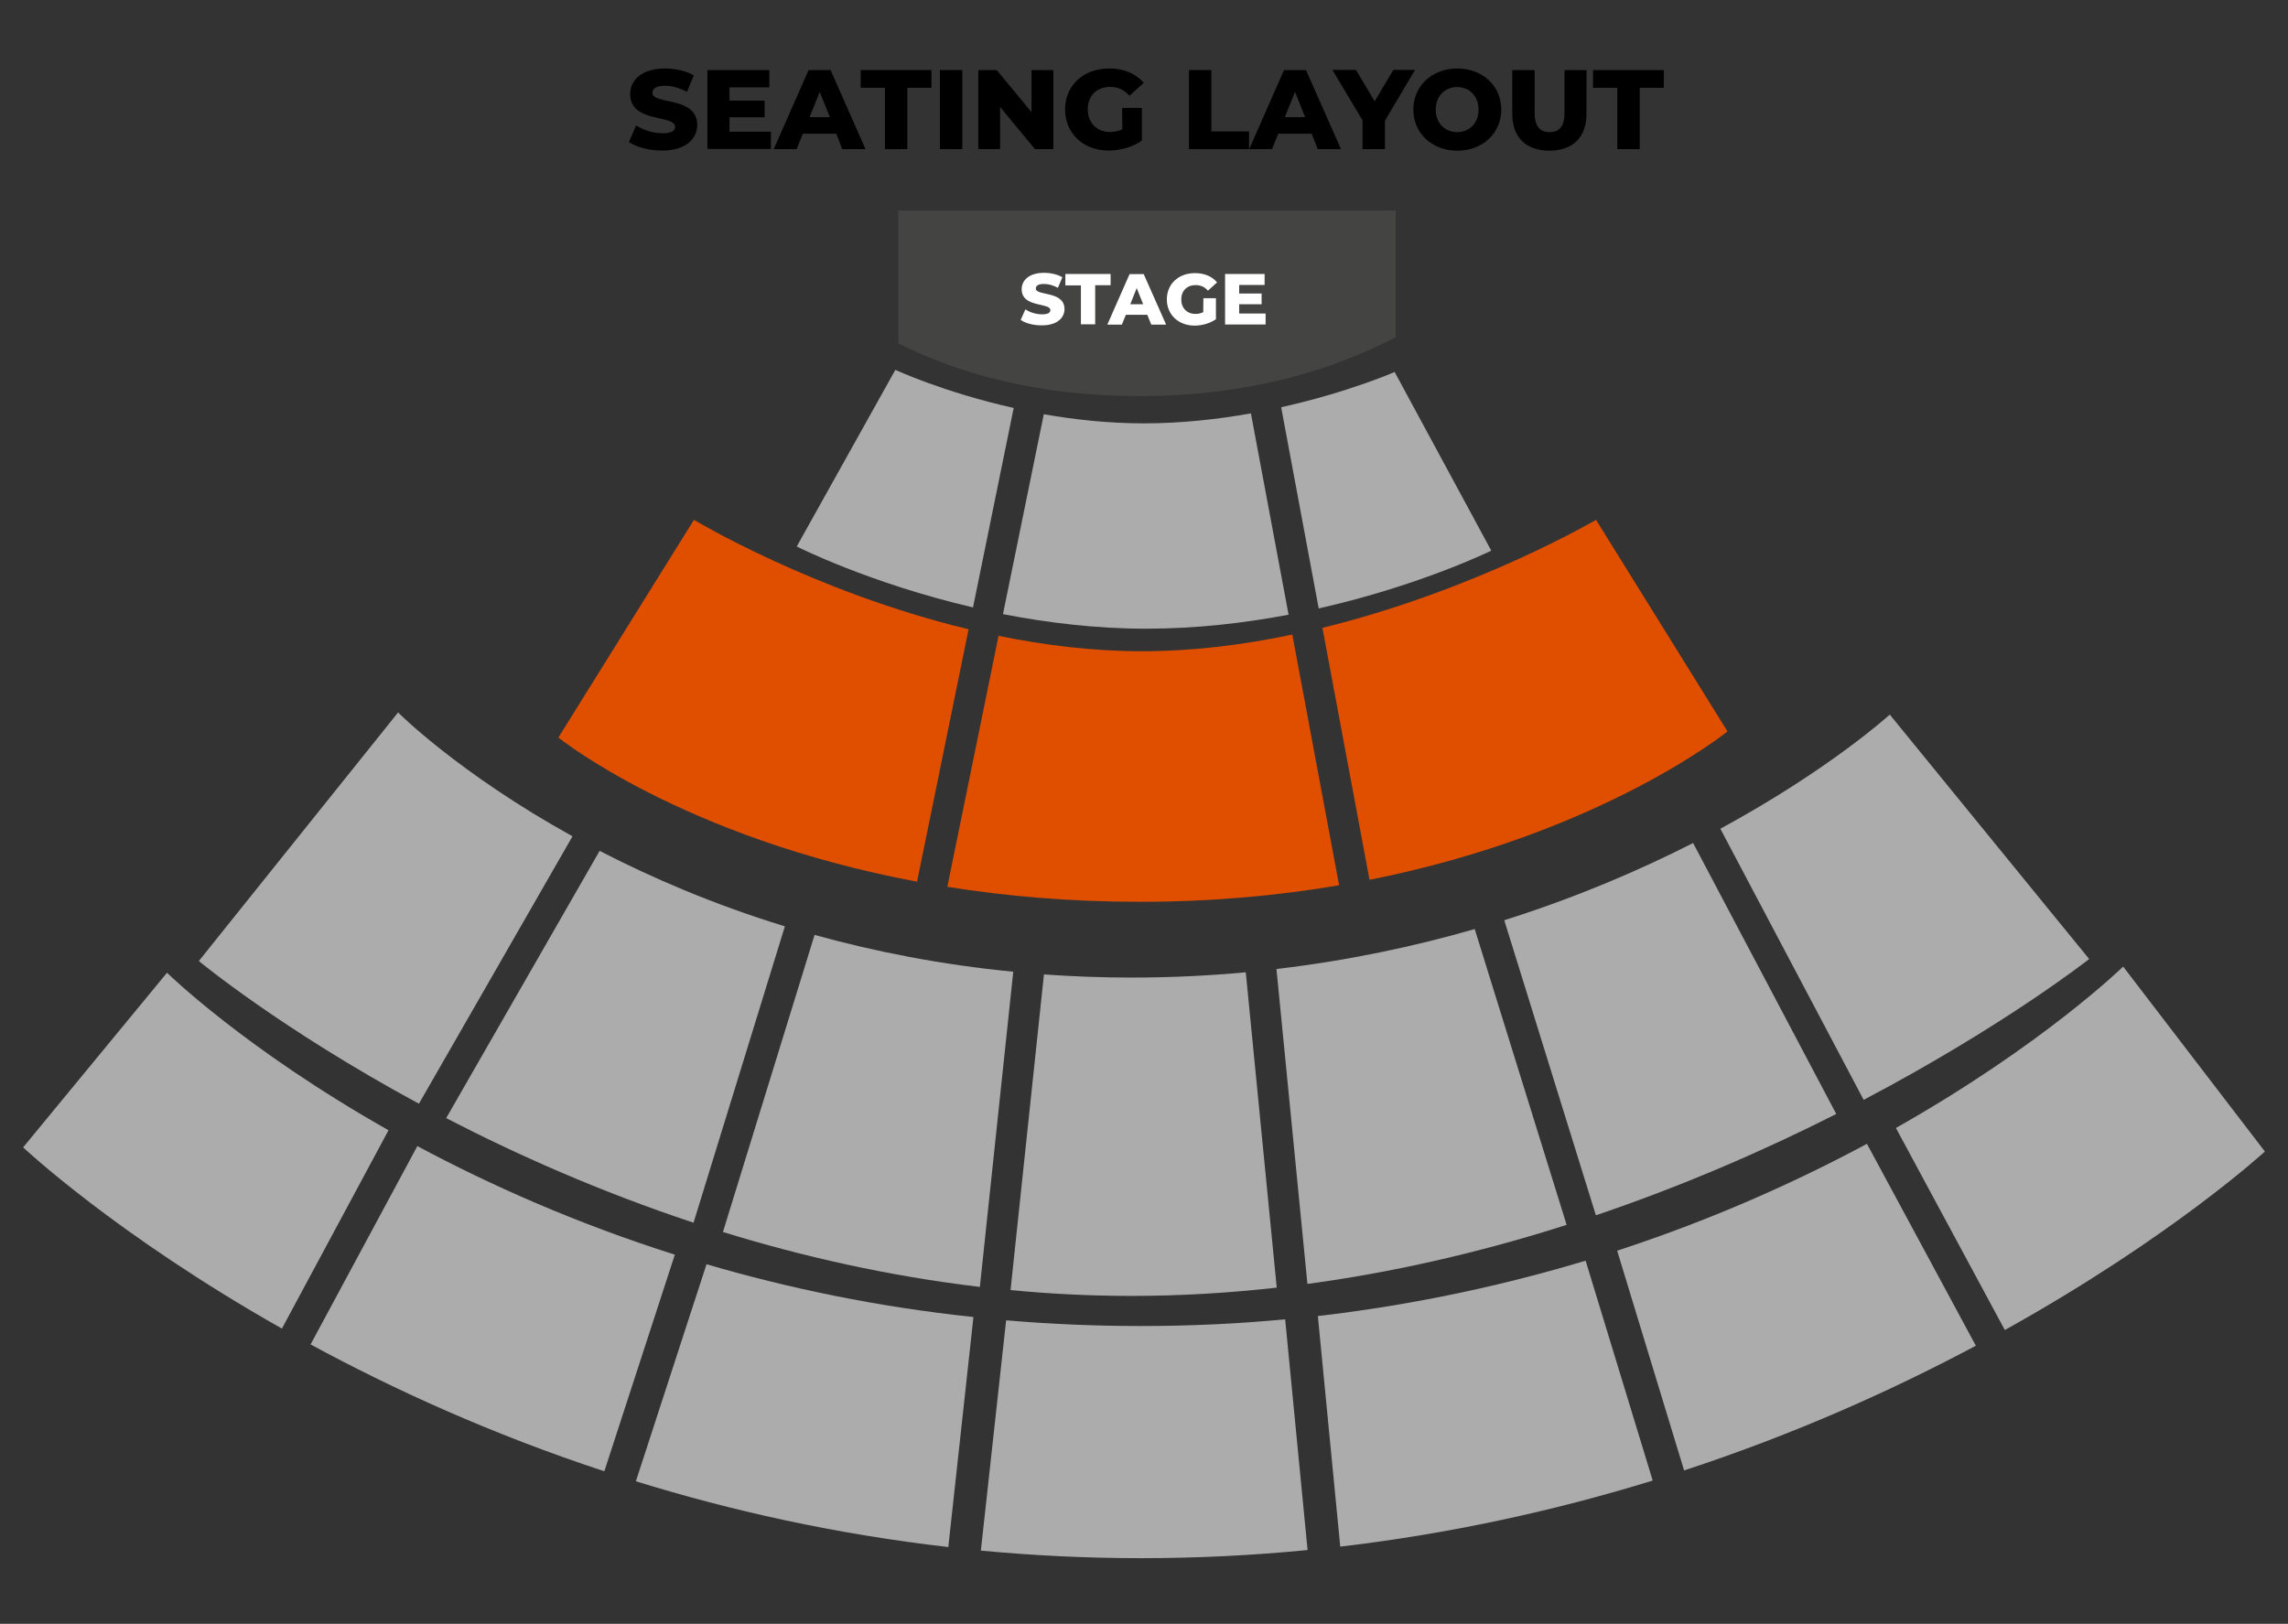 <?xml version="1.0" encoding="utf-8"?>
<!-- Generator: Adobe Illustrator 25.4.8, SVG Export Plug-In . SVG Version: 6.00 Build 0)  -->
<svg version="1.1" id="Layer_1" xmlns="http://www.w3.org/2000/svg" xmlns:xlink="http://www.w3.org/1999/xlink" x="0px" y="0px"
	 viewBox="0 0 1603 1138" style="enable-background:new 0 0 1603 1138;" xml:space="preserve">
<rect x="0" y="0" width="1603" height="1138" fill="#333333" stroke="none"/>
<style type="text/css">
	.st0{fill:#ACACAD;}
	.st1{fill:#E04E00;}
	.st2{fill:#444443;}
	.st3{fill:#FFFFFF;}
</style>
<path class="st0" d="M792.8,908.2c34.6,0,68.6-2.1,101.7-5.8l-21.7-221c-25.8,2.4-52.4,3.7-80,3.7c-21.1,0-41.6-0.8-61.4-2.2
	L708,904.1C735.7,906.8,764,908.2,792.8,908.2z"/>
<path class="st0" d="M401.1,586.1c-80-44.3-122.2-86.8-122.2-86.8L139.3,673.5c0,0,57.3,47.6,154.2,100L401.1,586.1z"/>
<path class="st0" d="M485.9,856.9l64-207.7c-49.9-15.3-93.2-34-129.8-52.9L312.6,783.6C362,809.2,420.5,835.2,485.9,856.9z"/>
<path class="st0" d="M686.5,901.9L709.9,681c-50.6-4.9-97-14.1-139.2-25.8l-64.2,208.2C562.2,880.6,622.6,894.3,686.5,901.9z"/>
<path class="st0" d="M1097.6,858.4l-64.4-207.3c-42.3,12.2-88.7,22.1-138.9,28L916,899.8C980.3,891.1,1041.3,876.4,1097.6,858.4z"/>
<path class="st0" d="M1463.7,672.1L1324,500.8c0,0-41.9,38.3-118.7,80l100.4,190C1404.3,718.9,1463.7,672.1,1463.7,672.1z"/>
<path class="st0" d="M1286.5,780.7l-100.3-189.9c-37.3,19-81.6,38.1-132.3,54.1l64.2,206.8C1181.2,830.3,1238.1,805.2,1286.5,780.7z
	"/>
<path class="st1" d="M800,456.4c-34.3,0-68.2-4.2-100.4-10.8l-35.9,175.9c40.6,6.5,85.6,10.5,134.9,10.5c51,0,97.6-4.4,139.6-11.6
	l-32.8-175.7C871.6,451.9,835.9,456.4,800,456.4z"/>
<path class="st1" d="M1210.3,512.6l-92.1-148.3c0,0-83.7,49.2-191.7,75.7l33,176.6C1122.2,584.2,1210.3,512.6,1210.3,512.6z"/>
<path class="st1" d="M678.6,441c-108.8-26.2-192.4-76.7-192.4-76.7l-95,152.6c0,0,87,70.3,251.3,101L678.6,441z"/>
<path class="st0" d="M627.3,259.2L558.2,383c0,0,50.7,25.7,123.5,42.7l28.5-139.8C661,274.9,627.3,259.2,627.3,259.2z"/>
<path class="st0" d="M802.9,440.6c35.4,0,69.2-4,99.9-9.8l-26.4-141.1c-23,4.1-48.5,7-75,7c-24.7,0-48.5-2.6-70.1-6.4l-28.6,140.1
	C733.7,436.4,767.7,440.6,802.9,440.6z"/>
<path class="st0" d="M1044.8,385.9l-67.7-125.2c0,0-32.3,14.2-79.5,24.7l26.3,141C995.5,410.2,1044.8,385.9,1044.8,385.9z"/>
<g>
	<path class="st0" d="M292.4,803.2l-74.8,139c57.7,31.3,126.8,62.9,205.8,88.9l49.4-151.8C403.1,857.2,342.6,830.1,292.4,803.2z"/>
	<path class="st0" d="M1133,876.5l46.9,154c78.4-25.7,147-56.8,204.4-87.4L1308,801.6C1258.9,828,1200.3,854.5,1133,876.5z"/>
	<path class="st0" d="M117,681.7L16.2,804.1c0,0,64.8,61.1,181.3,127l74.7-139C171.2,735,117,681.7,117,681.7z"/>
	<path class="st0" d="M799.3,929.3c-32.5,0-64-1.4-94.4-4l-17.7,161.4c36.2,3.4,73.6,5.3,112.1,5.3c40.1,0,79.1-2,116.8-5.7
		l-15.7-161.7C867.9,927.7,834.2,929.3,799.3,929.3z"/>
	<path class="st0" d="M923.3,922.3l15.7,161.6c79.1-9.3,152.3-25.8,218.9-46.3l-47-154.1C1054.1,900.6,991.4,914.4,923.3,922.3z"/>
	<path class="st0" d="M1586.8,807l-99.3-129.6c0,0-55.9,54.7-159.2,113.1l76.3,141.6C1521.5,867.1,1586.8,807,1586.8,807z"/>
	<path class="st0" d="M495,886l-49.5,152.1c66.5,20.6,139.7,37,218.9,46.1L682,923C614,915.8,551.6,902.6,495,886z"/>
</g>
<g>
	<path class="st2" d="M629.4,147.6v93.1c41.6,20.8,96.9,36.9,168.7,36.9c76.8,0,135.8-18.3,179.7-41.3v-88.8H629.4V147.6z"/>
</g>
<g>
	<path class="st3" d="M715.1,224.2l3.3-7.4c3.1,2.1,7.6,3.5,11.7,3.5c4.1,0,5.8-1.2,5.8-2.9c0-5.6-20.1-1.5-20.1-14.7
		c0-6.3,5.2-11.5,15.7-11.5c4.6,0,9.4,1.1,12.8,3.1l-3.1,7.4c-3.4-1.8-6.7-2.7-9.8-2.7c-4.2,0-5.7,1.4-5.7,3.2
		c0,5.4,20.1,1.4,20.1,14.4c0,6.2-5.2,11.4-15.7,11.4C724.2,228.1,718.5,226.6,715.1,224.2z"/>
	<path class="st3" d="M757.3,200h-10.9v-8h31.7v7.9h-10.8v27.4h-10V200z"/>
	<path class="st3" d="M803.8,220.6h-15l-2.8,6.9h-10.2l15.6-35.4h9.9l15.7,35.4h-10.4L803.8,220.6z M800.9,213.2l-4.5-11.3
		l-4.5,11.3H800.9z"/>
	<path class="st3" d="M843.1,209h8.8v14.7c-4.1,2.9-9.7,4.5-14.9,4.5c-11.3,0-19.5-7.6-19.5-18.4c0-10.8,8.2-18.4,19.7-18.4
		c6.6,0,12,2.3,15.5,6.5l-6.4,5.8c-2.4-2.7-5.2-3.9-8.6-3.9c-6.1,0-10.1,4-10.1,10.1c0,6,4,10.1,10,10.1c1.9,0,3.6-0.4,5.4-1.2
		L843.1,209L843.1,209z"/>
	<path class="st3" d="M886.7,219.7v7.7h-28.4V192H886v7.7h-17.8v6h15.7v7.5h-15.7v6.5H886.7z"/>
</g>
<g>
	<path d="M440.6,99.5l5.1-11.6c4.9,3.2,11.9,5.5,18.3,5.5c6.5,0,9-1.8,9-4.5c0-8.8-31.5-2.4-31.5-22.9c0-9.9,8.1-18,24.5-18
		c7.2,0,14.6,1.7,20.1,4.8l-4.8,11.6c-5.3-2.8-10.5-4.3-15.3-4.3c-6.6,0-8.9,2.2-8.9,5c0,8.5,31.4,2.1,31.4,22.5
		c0,9.7-8.1,17.9-24.5,17.9C454.9,105.6,445.8,103.1,440.6,99.5z"/>
	<path d="M540.1,92.3v12.1h-44.5V49.1H539v12.1h-27.9v9.3h24.6v11.7h-24.6v10.1C511.1,92.3,540.1,92.3,540.1,92.3z"/>
	<path d="M585.9,93.7h-23.4l-4.4,10.8h-16l24.4-55.4h15.4l24.5,55.4h-16.3L585.9,93.7z M581.4,82.1l-7.1-17.7l-7.1,17.7
		C567.2,82.1,581.4,82.1,581.4,82.1z"/>
	<path d="M620,61.5h-17V49.1h49.6v12.4h-16.9v43H620V61.5z"/>
	<path d="M658.5,49.1h15.7v55.4h-15.7V49.1z"/>
	<path d="M738,49.1v55.4h-12.9L700.7,75v29.5h-15.3V49.1h12.9l24.4,29.5V49.1H738z"/>
	<path d="M786.2,75.6H800v22.9c-6.4,4.6-15.2,7-23.3,7c-17.6,0-30.5-11.9-30.5-28.8S759.1,48,777.1,48c10.4,0,18.8,3.6,24.2,10.1
		l-10,9c-3.8-4.2-8.1-6.2-13.4-6.2c-9.5,0-15.8,6.2-15.8,15.8c0,9.3,6.3,15.8,15.7,15.8c2.9,0,5.7-0.6,8.5-1.8L786.2,75.6
		L786.2,75.6z"/>
	<path d="M833,49.1h15.7v43h26.4v12.4H833V49.1z"/>
	<path d="M919,93.7h-23.4l-4.4,10.8h-16l24.4-55.4H915l24.5,55.4h-16.3L919,93.7z M914.4,82.1l-7.1-17.7l-7.1,17.7
		C900.2,82.1,914.4,82.1,914.4,82.1z"/>
	<path d="M970.3,84.6v19.9h-15.7V84.3L933.5,49H950l13.1,22l13.1-22h15.2L970.3,84.6z"/>
	<path d="M990.2,76.8c0-16.6,13.1-28.8,30.8-28.8c17.7,0,30.8,12.2,30.8,28.8s-13.1,28.8-30.8,28.8
		C1003.3,105.6,990.2,93.4,990.2,76.8z M1035.9,76.8c0-9.6-6.6-15.8-15-15.8s-15,6.2-15,15.8s6.6,15.8,15,15.8
		C1029.4,92.6,1035.9,86.3,1035.9,76.8z"/>
	<path d="M1059.5,79.8V49.1h15.7v30.2c0,9.5,4,13.3,10.5,13.3s10.4-3.8,10.4-13.3V49.1h15.4v30.7c0,16.5-9.7,25.8-26,25.8
		S1059.5,96.3,1059.5,79.8z"/>
	<path d="M1133.1,61.5h-17V49.1h49.6v12.4h-16.9v43h-15.7V61.5z"/>
</g>
</svg>
